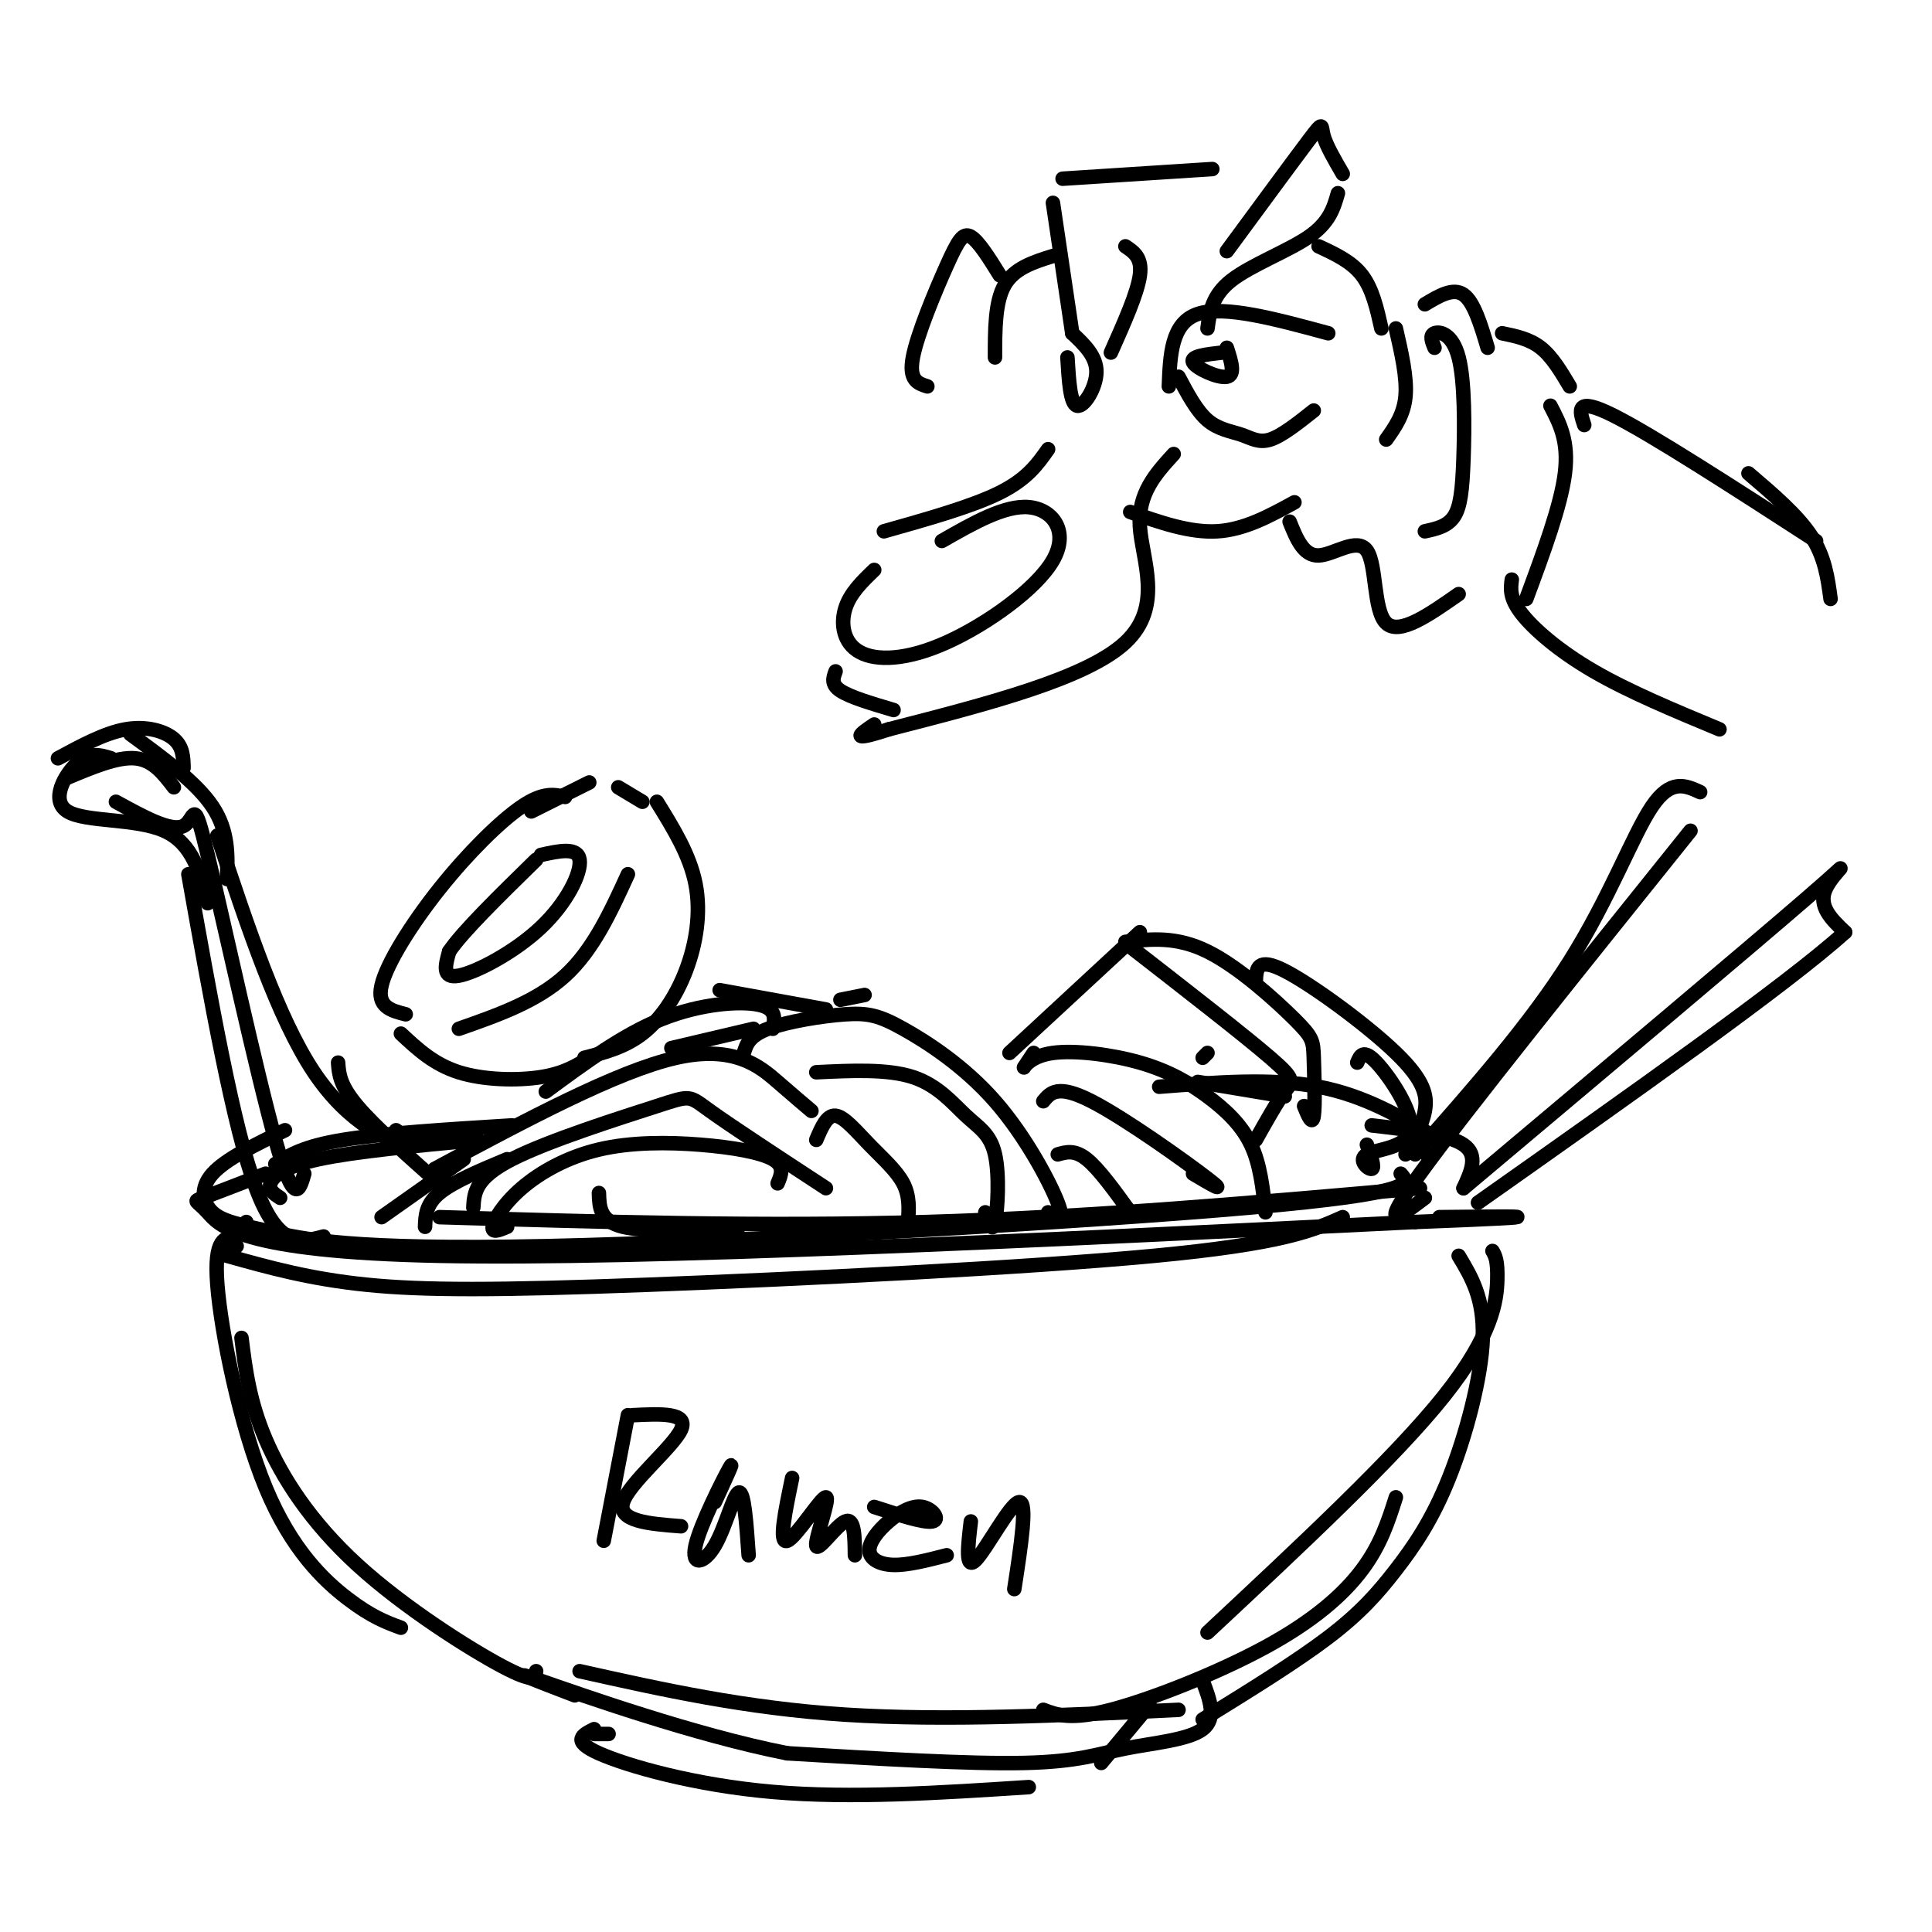 <svg viewBox='0 0 400 400' version='1.1' xmlns='http://www.w3.org/2000/svg' xmlns:xlink='http://www.w3.org/1999/xlink'><g fill='none' stroke='rgb(0,0,0)' stroke-width='3' stroke-linecap='round' stroke-linejoin='round'><path d='M250,218c0.000,0.000 -1.000,1.000 -1,1'/><path d='M248,224c0.000,0.000 18.000,3.000 18,3'/><path d='M240,225c11.667,-0.917 23.333,-1.833 33,0c9.667,1.833 17.333,6.417 25,11'/><path d='M294,237c0.000,0.000 2.000,3.000 2,3'/><path d='M294,246c-34.083,3.000 -68.167,6.000 -102,7c-33.833,1.000 -67.417,0.000 -101,-1'/><path d='M290,243c1.794,1.981 3.587,3.962 -31,7c-34.587,3.038 -105.555,7.135 -146,8c-40.445,0.865 -50.367,-1.500 -57,-3c-6.633,-1.500 -9.978,-2.135 -12,-4c-2.022,-1.865 -2.721,-4.962 0,-8c2.721,-3.038 8.860,-6.019 15,-9'/><path d='M58,248c-1.222,-0.800 -2.444,-1.600 -2,-3c0.444,-1.400 2.556,-3.400 10,-5c7.444,-1.600 20.222,-2.800 33,-4'/><path d='M106,233c-13.417,0.833 -26.833,1.667 -35,3c-8.167,1.333 -11.083,3.167 -14,5'/><path d='M55,243c-5.381,2.083 -10.762,4.167 -13,5c-2.238,0.833 -1.333,0.417 1,3c2.333,2.583 6.095,8.167 48,9c41.905,0.833 121.952,-3.083 202,-7'/><path d='M293,253c34.500,-1.333 19.750,-1.167 5,-1'/><path d='M284,233c7.917,0.917 15.833,1.833 19,4c3.167,2.167 1.583,5.583 0,9'/><path d='M51,253c0.000,0.000 -4.000,4.000 -4,4'/><path d='M49,258c0.000,0.000 -1.000,1.000 -1,1'/><path d='M47,260c8.589,2.405 17.179,4.810 29,6c11.821,1.190 26.875,1.167 58,0c31.125,-1.167 78.321,-3.476 105,-6c26.679,-2.524 32.839,-5.262 39,-8'/><path d='M49,256c-2.381,0.125 -4.762,0.250 -4,10c0.762,9.750 4.667,29.125 10,42c5.333,12.875 12.095,19.250 17,23c4.905,3.750 7.952,4.875 11,6'/><path d='M309,259c0.556,0.956 1.111,1.911 1,6c-0.111,4.089 -0.889,11.311 -11,24c-10.111,12.689 -29.556,30.844 -49,49'/><path d='M302,260c2.643,4.392 5.285,8.785 5,17c-0.285,8.215 -3.499,20.254 -7,29c-3.501,8.746 -7.289,14.201 -11,19c-3.711,4.799 -7.346,8.943 -14,14c-6.654,5.057 -16.327,11.029 -26,17'/><path d='M50,277c0.815,6.554 1.631,13.107 5,21c3.369,7.893 9.292,17.125 19,26c9.708,8.875 23.202,17.393 30,21c6.798,3.607 6.899,2.304 7,1'/><path d='M120,346c17.167,3.833 34.333,7.667 55,9c20.667,1.333 44.833,0.167 69,-1'/><path d='M249,348c1.476,3.875 2.952,7.750 0,10c-2.952,2.250 -10.333,2.875 -16,4c-5.667,1.125 -9.619,2.750 -21,3c-11.381,0.250 -30.190,-0.875 -49,-2'/><path d='M163,363c-19.267,-3.778 -42.933,-12.222 -51,-15c-8.067,-2.778 -0.533,0.111 7,3'/><path d='M289,310c-1.565,4.917 -3.131,9.833 -7,15c-3.869,5.167 -10.042,10.583 -20,16c-9.958,5.417 -23.702,10.833 -32,13c-8.298,2.167 -11.149,1.083 -14,0'/><path d='M238,353c0.000,0.000 -10.000,12.000 -10,12'/><path d='M123,359c0.000,0.000 3.000,0.000 3,0'/><path d='M123,358c-2.400,1.200 -4.800,2.400 1,5c5.800,2.600 19.800,6.600 36,8c16.200,1.400 34.600,0.200 53,-1'/><path d='M79,252c0.000,0.000 17.000,-12.000 17,-12'/><path d='M88,254c0.083,-2.333 0.167,-4.667 3,-7c2.833,-2.333 8.417,-4.667 14,-7'/><path d='M92,243c0.000,0.000 0.100,0.100 0.1,0.1'/><path d='M90,242c18.933,-10.133 37.867,-20.267 50,-23c12.133,-2.733 17.467,1.933 21,5c3.533,3.067 5.267,4.533 7,6'/><path d='M98,250c0.173,-3.048 0.345,-6.095 8,-10c7.655,-3.905 22.792,-8.667 30,-11c7.208,-2.333 6.488,-2.238 11,1c4.512,3.238 14.256,9.619 24,16'/><path d='M105,254c-1.601,0.676 -3.202,1.351 -3,0c0.202,-1.351 2.206,-4.729 6,-8c3.794,-3.271 9.378,-6.433 16,-8c6.622,-1.567 14.283,-1.537 21,-1c6.717,0.537 12.491,1.582 15,3c2.509,1.418 1.755,3.209 1,5'/><path d='M124,247c0.083,2.917 0.167,5.833 5,7c4.833,1.167 14.417,0.583 24,0'/><path d='M154,218c0.540,-1.760 1.079,-3.521 5,-5c3.921,-1.479 11.222,-2.678 16,-3c4.778,-0.322 7.033,0.233 12,3c4.967,2.767 12.645,7.745 19,15c6.355,7.255 11.387,16.787 13,21c1.613,4.213 -0.194,3.106 -2,2'/><path d='M169,222c7.386,-0.356 14.772,-0.711 20,1c5.228,1.711 8.298,5.490 11,8c2.702,2.510 5.035,3.753 6,8c0.965,4.247 0.561,11.499 0,14c-0.561,2.501 -1.281,0.250 -2,-2'/><path d='M169,236c1.101,-2.601 2.202,-5.202 4,-5c1.798,0.202 4.292,3.208 7,6c2.708,2.792 5.631,5.369 7,8c1.369,2.631 1.185,5.315 1,8'/><path d='M214,218c-1.074,1.627 -2.149,3.254 -2,3c0.149,-0.254 1.521,-2.388 6,-3c4.479,-0.612 12.067,0.300 18,2c5.933,1.700 10.213,4.188 14,7c3.787,2.812 7.082,5.946 9,10c1.918,4.054 2.459,9.027 3,14'/><path d='M216,228c1.489,-1.800 2.978,-3.600 10,0c7.022,3.600 19.578,12.600 24,16c4.422,3.400 0.711,1.200 -3,-1'/><path d='M219,239c1.750,-0.500 3.500,-1.000 6,1c2.500,2.000 5.750,6.500 9,11'/><path d='M113,226c7.978,-5.889 15.956,-11.778 24,-15c8.044,-3.222 16.156,-3.778 20,-3c3.844,0.778 3.422,2.889 3,5'/><path d='M139,217c0.000,0.000 17.000,-4.000 17,-4'/><path d='M110,168c0.000,0.000 12.000,-6.000 12,-6'/><path d='M117,165c-2.268,-0.518 -4.536,-1.036 -9,2c-4.464,3.036 -11.125,9.625 -17,17c-5.875,7.375 -10.964,15.536 -12,20c-1.036,4.464 1.982,5.232 5,6'/><path d='M128,163c0.000,0.000 5.000,3.000 5,3'/><path d='M136,166c3.411,5.506 6.821,11.012 8,17c1.179,5.988 0.125,12.458 -2,18c-2.125,5.542 -5.321,10.155 -9,13c-3.679,2.845 -7.839,3.923 -12,5'/><path d='M83,214c3.400,3.178 6.800,6.356 12,8c5.200,1.644 12.200,1.756 17,1c4.800,-0.756 7.400,-2.378 10,-4'/><path d='M130,181c-3.583,7.833 -7.167,15.667 -13,21c-5.833,5.333 -13.917,8.167 -22,11'/><path d='M112,177c3.792,-0.833 7.583,-1.667 8,1c0.417,2.667 -2.542,8.833 -8,14c-5.458,5.167 -13.417,9.333 -17,10c-3.583,0.667 -2.792,-2.167 -2,-5'/><path d='M93,197c2.667,-4.000 10.333,-11.500 18,-19'/><path d='M149,205c0.000,0.000 22.000,4.000 22,4'/><path d='M174,207c0.000,0.000 5.000,-1.000 5,-1'/><path d='M209,218c0.000,0.000 27.000,-25.000 27,-25'/><path d='M233,195c5.265,-0.596 10.530,-1.193 17,2c6.470,3.193 14.147,10.175 18,14c3.853,3.825 3.884,4.491 4,8c0.116,3.509 0.319,9.860 0,12c-0.319,2.140 -1.159,0.070 -2,-2'/><path d='M234,196c11.778,9.156 23.556,18.311 29,23c5.444,4.689 4.556,4.911 3,7c-1.556,2.089 -3.778,6.044 -6,10'/><path d='M260,203c0.137,-2.464 0.274,-4.929 6,-2c5.726,2.929 17.042,11.250 23,17c5.958,5.750 6.560,8.929 6,12c-0.560,3.071 -2.280,6.036 -4,9'/><path d='M281,220c0.616,-1.466 1.231,-2.931 4,0c2.769,2.931 7.691,10.260 7,14c-0.691,3.740 -6.994,3.892 -9,5c-2.006,1.108 0.284,3.174 1,3c0.716,-0.174 -0.142,-2.587 -1,-5'/><path d='M12,157c4.844,-2.622 9.689,-5.244 14,-6c4.311,-0.756 8.089,0.356 10,2c1.911,1.644 1.956,3.822 2,6'/><path d='M14,161c5.167,-2.167 10.333,-4.333 14,-4c3.667,0.333 5.833,3.167 8,6'/><path d='M27,152c6.833,5.000 13.667,10.000 17,15c3.333,5.000 3.167,10.000 3,15'/><path d='M24,166c5.732,3.149 11.464,6.298 14,5c2.536,-1.298 1.875,-7.042 5,6c3.125,13.042 10.036,44.869 14,59c3.964,14.131 4.982,10.565 6,7'/><path d='M45,173c6.289,18.956 12.578,37.911 20,49c7.422,11.089 15.978,14.311 19,15c3.022,0.689 0.511,-1.156 -2,-3'/><path d='M39,181c4.667,26.250 9.333,52.500 14,65c4.667,12.500 9.333,11.250 14,10'/><path d='M70,220c0.167,2.333 0.333,4.667 4,9c3.667,4.333 10.833,10.667 18,17'/><path d='M43,187c-1.524,-6.179 -3.048,-12.357 -9,-15c-5.952,-2.643 -16.333,-1.750 -20,-4c-3.667,-2.250 -0.619,-7.643 2,-10c2.619,-2.357 4.810,-1.679 7,-1'/><path d='M293,239c11.844,-13.400 23.689,-26.800 32,-40c8.311,-13.200 13.089,-26.200 17,-32c3.911,-5.800 6.956,-4.400 10,-3'/><path d='M350,172c-23.417,29.167 -46.833,58.333 -56,71c-9.167,12.667 -4.083,8.833 1,5'/><path d='M303,246c29.622,-24.911 59.244,-49.822 71,-60c11.756,-10.178 5.644,-5.622 4,-2c-1.644,3.622 1.178,6.311 4,9'/><path d='M382,193c-12.000,10.833 -44.000,33.417 -76,56'/><path d='M251,35c0.000,0.000 -31.000,2.000 -31,2'/><path d='M218,42c0.000,0.000 4.000,27.000 4,27'/><path d='M222,69c2.511,2.378 5.022,4.756 5,8c-0.022,3.244 -2.578,7.356 -4,7c-1.422,-0.356 -1.711,-5.178 -2,-10'/><path d='M230,73c2.750,-6.167 5.500,-12.333 6,-16c0.500,-3.667 -1.250,-4.833 -3,-6'/><path d='M218,53c-4.000,1.250 -8.000,2.500 -10,6c-2.000,3.500 -2.000,9.250 -2,15'/><path d='M207,57c-2.196,-3.530 -4.393,-7.060 -6,-8c-1.607,-0.940 -2.625,0.708 -5,6c-2.375,5.292 -6.107,14.226 -7,19c-0.893,4.774 1.054,5.387 3,6'/><path d='M254,52c6.933,-9.422 13.867,-18.844 17,-23c3.133,-4.156 2.467,-3.044 3,-1c0.533,2.044 2.267,5.022 4,8'/><path d='M277,40c-0.867,3.022 -1.733,6.044 -6,9c-4.267,2.956 -11.933,5.844 -16,9c-4.067,3.156 -4.533,6.578 -5,10'/><path d='M243,94c-3.711,4.067 -7.422,8.133 -7,15c0.422,6.867 4.978,16.533 -3,24c-7.978,7.467 -28.489,12.733 -49,18'/><path d='M184,151c-8.667,2.833 -5.833,0.917 -3,-1'/><path d='M185,147c-4.500,-1.333 -9.000,-2.667 -11,-4c-2.000,-1.333 -1.500,-2.667 -1,-4'/><path d='M195,112c6.511,-3.721 13.022,-7.441 18,-7c4.978,0.441 8.422,5.044 5,11c-3.422,5.956 -13.711,13.267 -22,17c-8.289,3.733 -14.578,3.890 -18,2c-3.422,-1.890 -3.978,-5.826 -3,-9c0.978,-3.174 3.489,-5.587 6,-8'/><path d='M183,110c9.167,-2.583 18.333,-5.167 24,-8c5.667,-2.833 7.833,-5.917 10,-9'/><path d='M275,69c-10.750,-2.917 -21.500,-5.833 -27,-4c-5.500,1.833 -5.750,8.417 -6,15'/><path d='M244,78c1.869,3.530 3.738,7.060 6,9c2.262,1.940 4.917,2.292 7,3c2.083,0.708 3.595,1.774 6,1c2.405,-0.774 5.702,-3.387 9,-6'/><path d='M273,51c3.417,1.583 6.833,3.167 9,6c2.167,2.833 3.083,6.917 4,11'/><path d='M254,72c0.911,2.822 1.822,5.644 0,6c-1.822,0.356 -6.378,-1.756 -7,-3c-0.622,-1.244 2.689,-1.622 6,-2'/><path d='M234,106c6.167,2.167 12.333,4.333 18,4c5.667,-0.333 10.833,-3.167 16,-6'/><path d='M289,68c1.167,5.083 2.333,10.167 2,14c-0.333,3.833 -2.167,6.417 -4,9'/><path d='M297,72c-0.530,-1.289 -1.059,-2.577 0,-3c1.059,-0.423 3.707,0.021 5,5c1.293,4.979 1.233,14.494 1,21c-0.233,6.506 -0.638,10.002 -2,12c-1.362,1.998 -3.681,2.499 -6,3'/><path d='M295,63c2.917,-1.750 5.833,-3.500 8,-2c2.167,1.500 3.583,6.250 5,11'/><path d='M311,69c2.833,0.583 5.667,1.167 8,3c2.333,1.833 4.167,4.917 6,8'/><path d='M267,108c1.435,3.554 2.869,7.107 6,7c3.131,-0.107 7.958,-3.875 10,-1c2.042,2.875 1.298,12.393 4,15c2.702,2.607 8.851,-1.696 15,-6'/><path d='M321,84c1.917,3.667 3.833,7.333 3,14c-0.833,6.667 -4.417,16.333 -8,26'/><path d='M328,88c-1.000,-3.000 -2.000,-6.000 6,-2c8.000,4.000 25.000,15.000 42,26'/><path d='M313,120c-0.244,1.889 -0.489,3.778 2,7c2.489,3.222 7.711,7.778 15,12c7.289,4.222 16.644,8.111 26,12'/><path d='M362,98c5.083,4.333 10.167,8.667 13,13c2.833,4.333 3.417,8.667 4,13'/><path d='M130,293c0.000,0.000 -5.000,26.000 -5,26'/><path d='M131,293c5.822,-0.289 11.644,-0.578 10,3c-1.644,3.578 -10.756,11.022 -12,15c-1.244,3.978 5.378,4.489 12,5'/><path d='M148,311c2.145,-4.662 4.290,-9.324 3,-7c-1.290,2.324 -6.016,11.633 -7,16c-0.984,4.367 1.774,3.791 4,0c2.226,-3.791 3.922,-10.797 5,-11c1.078,-0.203 1.539,6.399 2,13'/><path d='M164,306c-1.434,6.868 -2.868,13.735 -1,13c1.868,-0.735 7.037,-9.073 8,-9c0.963,0.073 -2.279,8.558 -2,10c0.279,1.442 4.080,-4.159 6,-5c1.920,-0.841 1.960,3.080 2,7'/><path d='M181,312c5.124,1.657 10.249,3.315 12,3c1.751,-0.315 0.129,-2.601 -2,-3c-2.129,-0.399 -4.767,1.089 -7,3c-2.233,1.911 -4.063,4.245 -4,6c0.063,1.755 2.018,2.930 5,3c2.982,0.070 6.991,-0.965 11,-2'/><path d='M201,315c-0.600,5.111 -1.200,10.222 1,8c2.200,-2.222 7.200,-11.778 9,-12c1.800,-0.222 0.400,8.889 -1,18'/></g>
</svg>